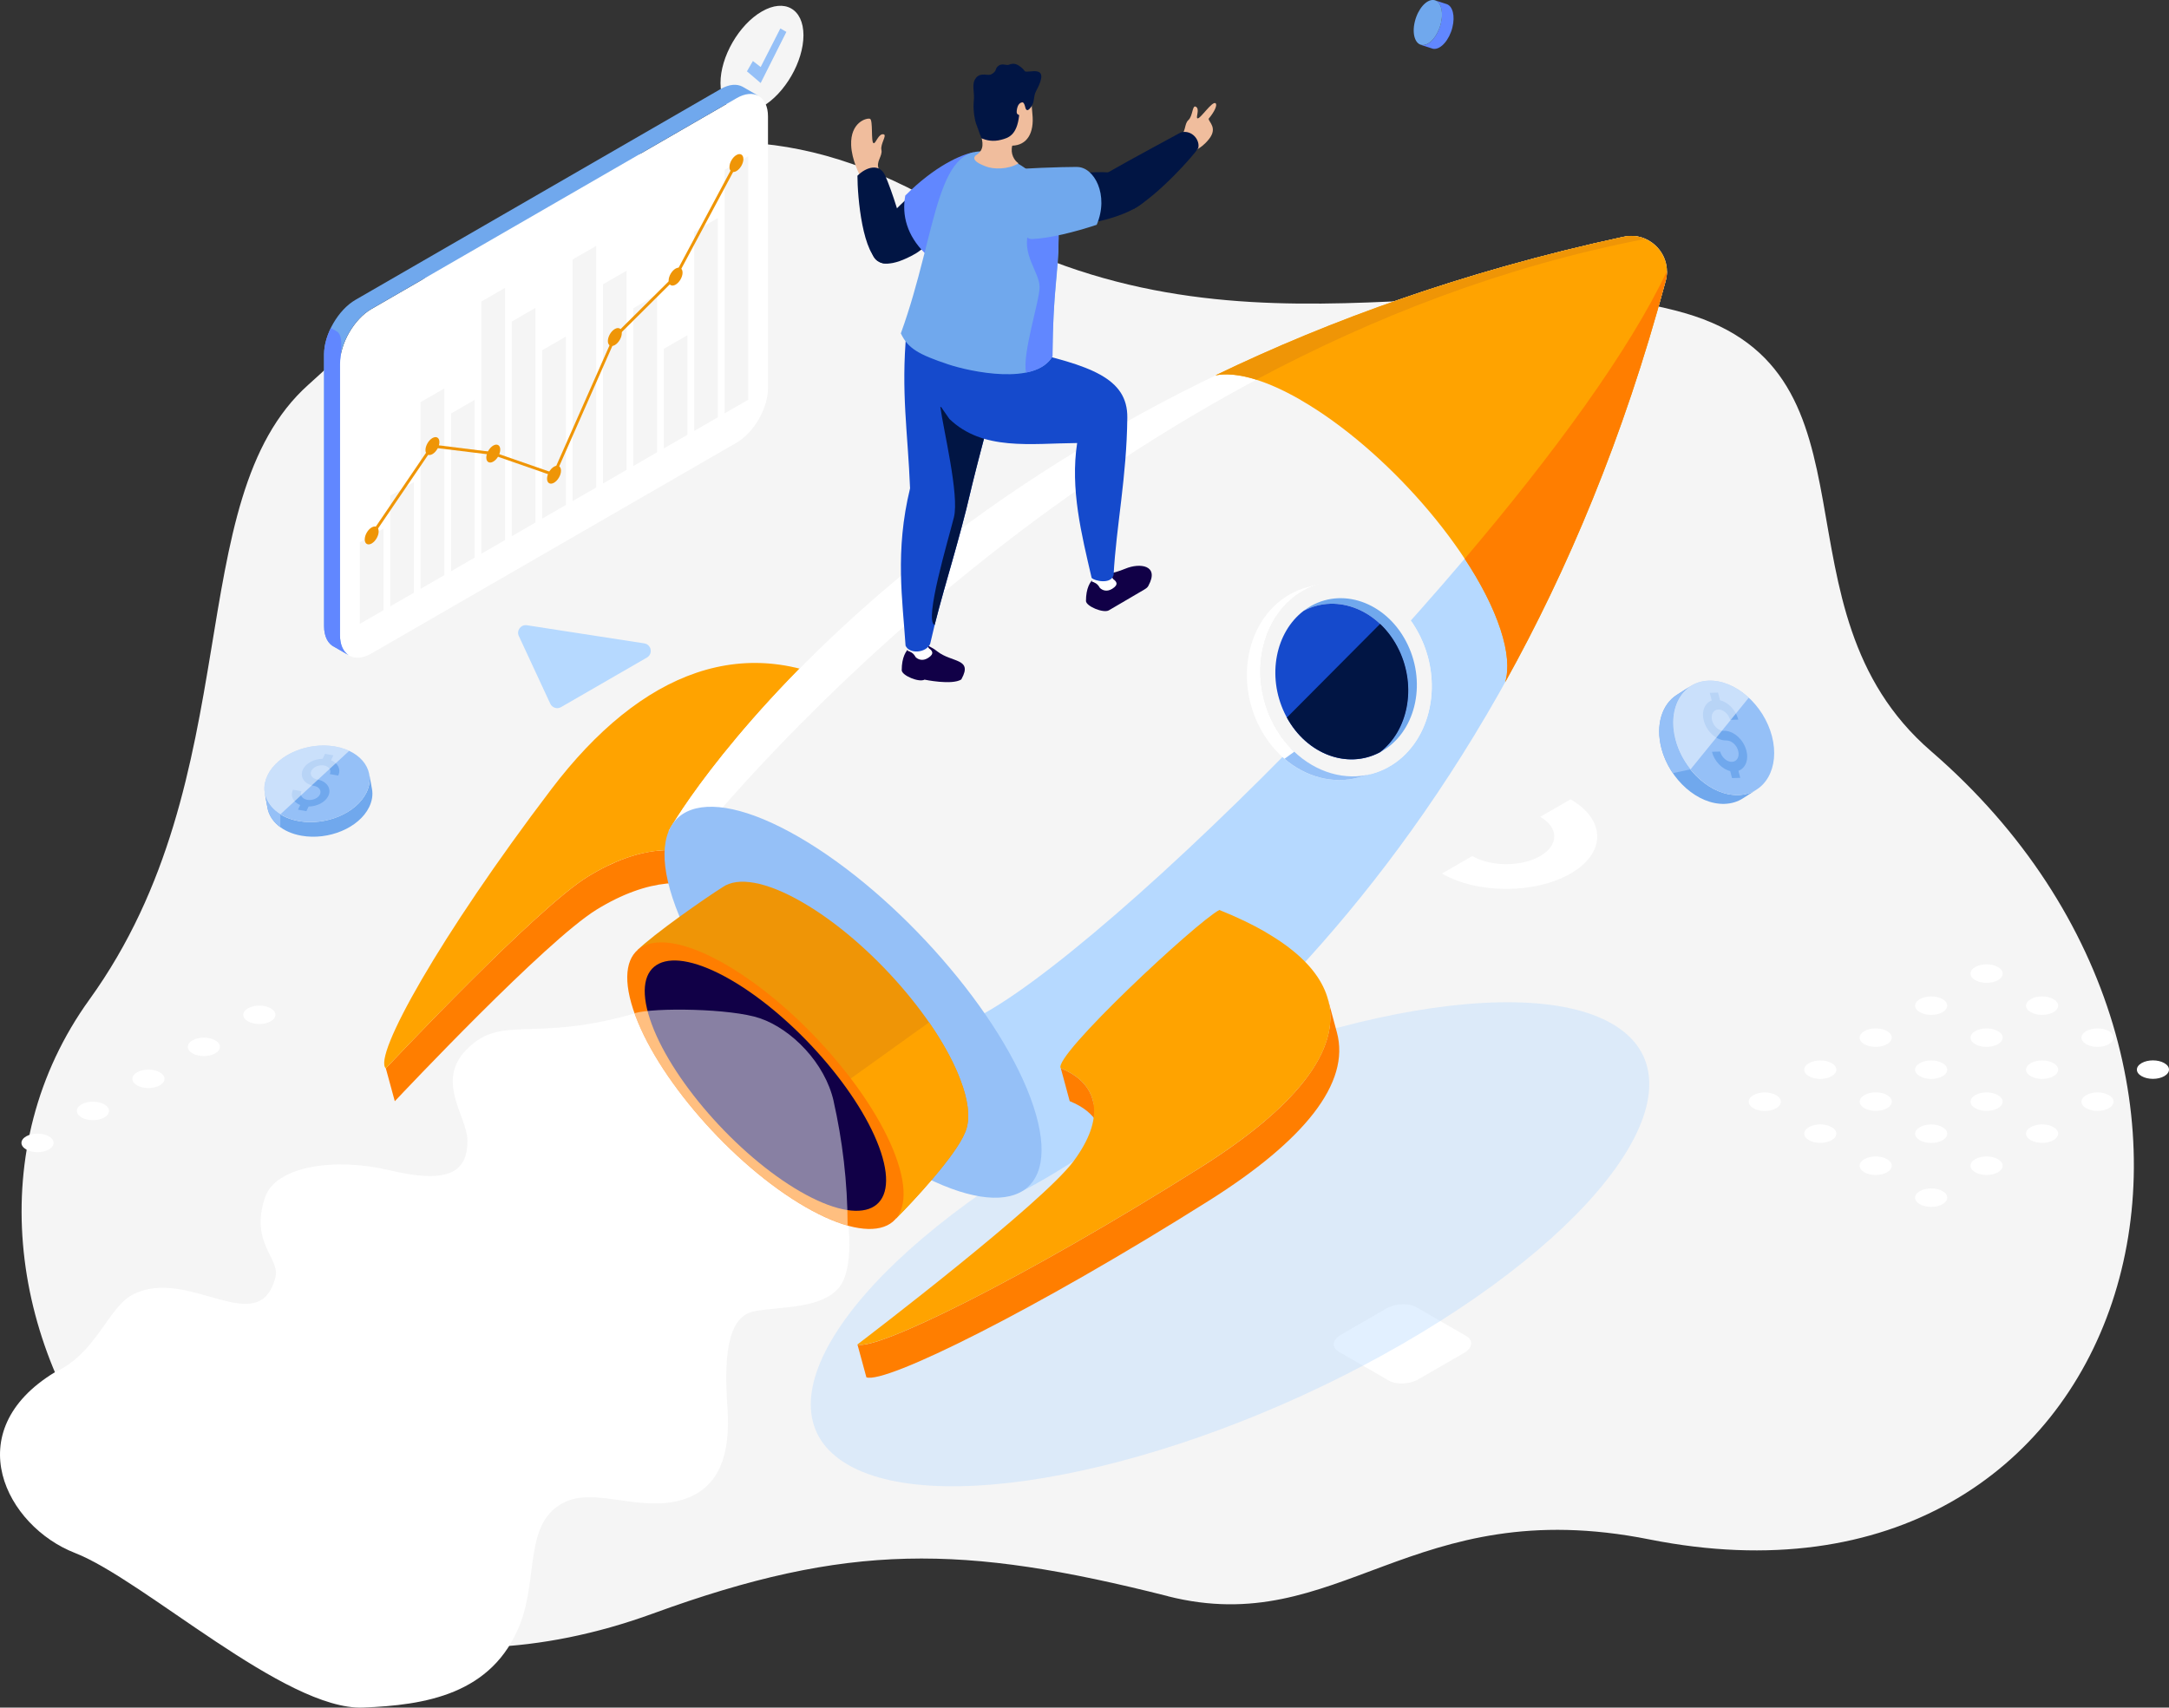<svg xmlns="http://www.w3.org/2000/svg" id="Calque_2" width="317.39" height="249.92" viewBox="0 0 317.39 249.92"><rect x="0" y="0" width="317.39" height="249.92" fill="#333333" stroke="none"/><g id="Concepts"><path d="M170.89,233.62c25.1,6.34,35.54-15.28,70.45-8.32,70.97,14.14,95.87-68.16,41.23-115.36-24.17-20.88-5.98-55.42-36.01-64.11-30.01-8.68-66.89,9.78-107.51-14.94-45.32-27.59-74.83,8.38-93.93,25.42-18.92,16.89-8.46,57.3-32.03,89.97-31.28,43.36,15.48,114.3,82.46,89.87,28.58-10.42,45.31-10.13,75.35-2.54Z" fill="#f5f5f5"></path><path d="M75.92,93.08l4.6,9.91c.28.6,1.01.83,1.58.5l12.56-7.25c.92-.53.66-1.92-.39-2.08l-17.16-2.65c-.89-.14-1.57.77-1.19,1.58Z" fill="#b6d9ff"></path><path d="M289.04,143.45c.92.53,2.4.53,3.32,0,.92-.53.92-1.39,0-1.92-.92-.53-2.4-.53-3.32,0-.92.53-.92,1.39,0,1.92Z" fill="#fff"></path><path d="M297.16,148.14c.92.53,2.4.53,3.32,0,.92-.53.92-1.39,0-1.91-.92-.53-2.4-.53-3.32,0-.92.53-.92,1.39,0,1.91Z" fill="#fff"></path><path d="M305.27,152.82c.92.53,2.4.53,3.32,0,.92-.53.92-1.39,0-1.91-.92-.53-2.4-.53-3.32,0-.92.53-.92,1.39,0,1.91Z" fill="#fff"></path><path d="M316.7,155.59c-.92-.53-2.4-.53-3.32,0-.92.53-.92,1.39,0,1.91.92.53,2.4.53,3.32,0,.92-.53.92-1.39,0-1.91Z" fill="#fff"></path><path d="M280.93,148.14c.92.53,2.4.53,3.32,0,.92-.53.92-1.39,0-1.91-.92-.53-2.4-.53-3.32,0-.92.53-.92,1.39,0,1.91Z" fill="#fff"></path><path d="M289.04,152.82c.92.53,2.4.53,3.32,0s.92-1.39,0-1.91c-.92-.53-2.4-.53-3.32,0-.92.53-.92,1.39,0,1.91Z" fill="#fff"></path><path d="M297.16,157.51c.92.53,2.4.53,3.32,0,.92-.53.92-1.39,0-1.91-.92-.53-2.4-.53-3.32,0-.92.53-.92,1.39,0,1.91Z" fill="#fff"></path><path d="M308.59,160.28c-.92-.53-2.4-.53-3.32,0-.92.53-.92,1.39,0,1.91.92.53,2.4.53,3.32,0,.92-.53.92-1.39,0-1.91Z" fill="#fff"></path><path d="M272.81,152.82c.92.53,2.4.53,3.32,0,.92-.53.92-1.39,0-1.91-.92-.53-2.4-.53-3.32,0-.92.53-.92,1.39,0,1.91Z" fill="#fff"></path><path d="M280.93,157.51c.92.53,2.4.53,3.32,0,.92-.53.92-1.39,0-1.91-.92-.53-2.4-.53-3.32,0-.92.53-.92,1.39,0,1.91Z" fill="#fff"></path><path d="M289.04,162.19c.92.53,2.4.53,3.32,0,.92-.53.92-1.39,0-1.91-.92-.53-2.4-.53-3.32,0-.92.53-.92,1.39,0,1.91Z" fill="#fff"></path><path d="M300.48,164.96c-.92-.53-2.4-.53-3.32,0-.92.53-.92,1.39,0,1.91.92.53,2.4.53,3.32,0,.92-.53.92-1.39,0-1.91Z" fill="#fff"></path><path d="M264.7,157.51c.92.53,2.4.53,3.32,0,.92-.53.92-1.39,0-1.91-.92-.53-2.4-.53-3.32,0-.92.53-.92,1.39,0,1.91Z" fill="#fff"></path><path d="M272.82,162.19c.92.53,2.4.53,3.32,0,.92-.53.92-1.39,0-1.92-.92-.53-2.4-.53-3.32,0-.92.53-.92,1.39,0,1.92Z" fill="#fff"></path><path d="M280.93,166.88c.92.53,2.4.53,3.32,0,.92-.53.92-1.39,0-1.91-.92-.53-2.4-.53-3.32,0-.92.53-.92,1.39,0,1.91Z" fill="#fff"></path><path d="M292.36,169.65c-.92-.53-2.4-.53-3.32,0-.92.53-.92,1.39,0,1.92.92.53,2.4.53,3.32,0s.92-1.39,0-1.92Z" fill="#fff"></path><path d="M259.9,160.28c-.92-.53-2.4-.53-3.32,0-.92.53-.92,1.39,0,1.92.92.53,2.4.53,3.32,0,.92-.53.92-1.39,0-1.92Z" fill="#fff"></path><path d="M268.02,164.96c-.92-.53-2.4-.53-3.32,0-.92.53-.92,1.39,0,1.91.92.53,2.4.53,3.32,0,.92-.53.92-1.39,0-1.91Z" fill="#fff"></path><path d="M276.13,169.65c-.92-.53-2.4-.53-3.32,0-.92.53-.92,1.39,0,1.92.92.53,2.4.53,3.32,0,.92-.53.92-1.39,0-1.92Z" fill="#fff"></path><path d="M284.25,174.33c-.92-.53-2.4-.53-3.32,0-.92.53-.92,1.39,0,1.91.92.53,2.4.53,3.32,0,.92-.53.92-1.39,0-1.91Z" fill="#fff"></path><path d="M39.61,147.57c-.92-.53-2.4-.53-3.32,0-.92.53-.92,1.39,0,1.91.92.53,2.4.53,3.32,0s.92-1.39,0-1.91Z" fill="#fff"></path><path d="M31.49,152.26c-.92-.53-2.4-.53-3.32,0-.92.53-.92,1.39,0,1.91.92.53,2.4.53,3.32,0,.92-.53.92-1.39,0-1.91Z" fill="#fff"></path><path d="M23.38,156.94c-.92-.53-2.4-.53-3.32,0-.92.53-.92,1.39,0,1.91.92.53,2.4.53,3.32,0s.92-1.39,0-1.91Z" fill="#fff"></path><path d="M15.26,161.63c-.92-.53-2.4-.53-3.32,0-.92.53-.92,1.39,0,1.92.92.53,2.4.53,3.32,0,.92-.53.92-1.39,0-1.92Z" fill="#fff"></path><path d="M7.15,166.31c-.92-.53-2.4-.53-3.32,0-.92.53-.92,1.39,0,1.92.92.53,2.4.53,3.32,0,.92-.53.92-1.39,0-1.92Z" fill="#fff"></path><path d="M207.24,191.31l7.29,4.21c1.11.64.97,1.76-.31,2.5l-6.67,3.85c-1.28.74-3.23.82-4.34.18l-7.29-4.21c-1.11-.64-.97-1.76.31-2.5l6.67-3.85c1.28-.74,3.23-.82,4.34-.18Z" fill="#fff"></path><path d="M229.82,116.99l-4.44,2.56c2.74,1.58,2.74,4.15,0,5.74-2.74,1.58-7.19,1.58-9.94,0h0s-4.44,2.56-4.44,2.56h0c5.2,3,13.62,3,18.82,0,5.2-3,5.2-7.86,0-10.86Z" fill="#fff"></path><path d="M205.23,196.68c-30.87,17.82-67.2,25.75-81.14,17.7-13.94-8.05-.21-29.02,30.66-46.85,30.87-17.82,67.2-25.75,81.14-17.7,13.94,8.05.21,29.02-30.66,46.85Z" fill="#b6d9ff" opacity=".4"></path><path d="M111.52,15.63c-3.35,1.94-6.08.38-6.09-3.47-.01-3.85,2.7-8.55,6.05-10.48,3.35-1.94,6.08-.38,6.09,3.47,0,3.85-2.7,8.54-6.05,10.48Z" fill="#f5f5f5"></path><polygon points="114.19 4.16 111.31 9.81 110.17 8.93 109.3 10.44 111.31 12.15 115.07 4.67 114.19 4.16" fill="#95c0f7"></polygon><path d="M115.43,158.89c-3.66-3.66-8-15.7-17.58-12.2-19.11,6.99-23.95,1.07-29.65,6.99-4.46,4.63.14,9.73.2,13.17.09,5.11-3.42,6.33-11.37,4.43-7.95-1.9-16.73-.67-18.27,4.02-2.21,6.74,2.28,8.84,1.54,11.66-2.44,9.35-12.8-1.74-20.92,2.54-3.57,1.88-5.31,8.6-11.36,11.34-14.26,8.68-7.1,22.53,2.94,26.44,10.05,3.91,30.79,23.07,42.16,22.63,9.01-.35,18.97-1.86,23-12.26,2.68-6.91.5-14.99,6.6-17.84,4.23-1.97,10.16,1.09,15.93-.02,6.91-1.33,8.25-7.31,7.8-13.78-.46-6.64-.25-13.26,3.86-14.08,3.79-.76,9.92-.28,12.52-3.56,3.45-4.38.7-21.37-7.4-29.47Z" fill="#fff"></path><path d="M131.17,105.37l1.31,4.81c-1.6,2.69-23.77,21.83-26.37,21.33l-1.31-4.81c2.6.5,24.77-18.64,26.37-21.33Z" fill="#2f69ea"></path><path d="M104.81,126.7l1.31,4.81c-.37-.31-.78-.59-1.22-.84-3.8-2.19-9.97-2.24-17.62,2.47-7.43,4.58-28.4,26.86-29.51,28.03l-1.31-4.81c1.1-1.17,22.08-23.45,29.51-28.03,7.65-4.71,13.82-4.67,17.62-2.47.44.25.85.54,1.22.84Z" fill="#ff7e00"></path><path d="M125.33,101.32c1.94,1.12,3.89,2.47,5.85,4.05-1.6,2.69-23.77,21.83-26.37,21.33-.37-.31-.78-.59-1.22-.84-3.8-2.19-9.97-2.24-17.62,2.47-7.43,4.58-28.4,26.86-29.51,28.03-1.94-1.74,7.91-19.39,24.22-40.86,13.12-17.28,28.63-23.43,44.65-14.19Z" fill="#ffa300"></path><path d="M97.85,121.64l34.38,19.54,17.23,33.21c7.49-3.72,68.81-38.21,94.28-133.3,1.01-3.76-2.33-7.27-6.14-6.44-96.32,20.79-135.68,79.68-139.76,86.99Z" fill="#f5f5f5"></path><path d="M144.06,148.29l-3.92,8.14,9.32,17.97c7.49-3.72,68.81-38.21,94.28-133.3.13-.48.19-.96.18-1.43-15.74,33.39-78.16,96.46-99.86,108.62Z" fill="#b6d9ff"></path><path d="M237.61,34.66c-96.32,20.79-135.68,79.68-139.76,86.99l3.34,1.9h0c10.86-13.35,64.23-74.1,139.62-88.56-.95-.43-2.06-.57-3.2-.32Z" fill="#fff"></path><path d="M190.34,58.55c12.4,7.16,25.49,22.19,29.23,33.56,1.07,3.25,1.26,5.85.69,7.73,9.08-16.32,17.32-35.75,23.48-58.73,1.01-3.77-2.32-7.27-6.14-6.45-23.09,4.99-42.91,12.16-59.75,20.29,2.92-.58,7.21.55,12.49,3.59Z" fill="#ffa300"></path><path d="M116.86,122.48c14.58,8.42,29.97,26.08,34.37,39.45,4.4,13.37-3.86,17.38-18.44,8.96-14.58-8.42-29.97-26.08-34.37-39.45-4.4-13.37,3.86-17.38,18.44-8.96Z" fill="#95c0f7"></path><path d="M140.86,158.97c-3-9.12-13.5-21.18-23.45-26.92-5.37-3.1-9.47-3.73-11.65-2.22h0c-2.52,1.58-10.17,6.92-12.49,9.24,3.84,2.84,37.89,39.23,37.89,39.23,2.23-2.23,8.68-9.09,10.07-12.57,0,0,0,0,0,0,.68-1.54.62-3.82-.35-6.75Z" fill="#ef9506"></path><path d="M131.15,178.3c2.23-2.23,8.68-9.09,10.07-12.57,0,0,0,0,0,0,.68-1.54.62-3.82-.35-6.75-.96-2.92-2.69-6.13-4.92-9.35l-18.99,13.62c7.66,8.08,14.19,15.06,14.19,15.06Z" fill="#ffa300"></path><path d="M106.17,141.15c10.69,6.17,21.97,19.12,25.19,28.92,3.22,9.8-2.83,12.74-13.52,6.57-10.69-6.17-21.97-19.12-25.19-28.92-3.22-9.8,2.83-12.74,13.52-6.57Z" fill="#ff7e00"></path><path d="M106.91,143.39c9.34,5.39,19.19,16.7,22,25.26s-2.47,11.13-11.81,5.74c-9.34-5.39-19.19-16.7-22-25.26-2.82-8.56,2.47-11.13,11.81-5.74Z" fill="#110047"></path><path d="M243.92,39.68c-5.46,11.58-16.54,26.74-29.59,42.1,2.35,3.56,4.17,7.09,5.23,10.33,1.07,3.25,1.25,5.84.69,7.73,9.07-16.32,17.32-35.75,23.48-58.72,0,0,0,0,0,0,.02-.08.04-.16.06-.24,0-.04.02-.08.03-.11.02-.08.03-.16.04-.25,0-.04.01-.07.02-.11,0-.07.01-.15.02-.22,0-.04,0-.09.01-.13,0-.07,0-.14,0-.21,0-.05,0-.09,0-.14,0,0,0-.02,0-.02Z" fill="#ff7e00"></path><path d="M240.75,34.95c-.08-.04-.17-.07-.25-.1-.03-.01-.07-.02-.1-.04-.09-.03-.18-.06-.26-.08-.03,0-.06-.02-.09-.03-.11-.03-.22-.06-.34-.08,0,0-.02,0-.03,0-.12-.02-.24-.04-.37-.05-.05,0-.09,0-.14-.01-.08,0-.16-.01-.24-.02-.06,0-.11,0-.17,0-.07,0-.14,0-.22,0-.06,0-.12,0-.17,0-.08,0-.15.01-.23.02-.05,0-.11.01-.16.02-.11.02-.22.04-.34.06-.02,0-.04,0-.05,0,0,0,0,0,0,0-23.09,4.99-42.9,12.16-59.74,20.29h0c1.6-.32,3.62-.12,5.98.63,17.03-9.08,36.16-16.6,56.98-20.6-.02,0-.03-.02-.05-.02Z" fill="#ef9506"></path><path d="M159.89,160.98l1.31,4.81c-.46-1.7-1.64-3.02-3.26-3.95-.44-.25-.91-.48-1.41-.68l-1.3-4.81c.5.2.97.42,1.41.68,1.62.93,2.8,2.25,3.26,3.95Z" fill="#ff7e00"></path><path d="M194.33,146.29l1.3,4.81c2.01,7.4-4.78,15.83-18.69,24.6-25.58,16.12-47.39,26.87-50.16,25.88l-1.31-4.81c2.77.99,24.58-9.77,50.16-25.88,13.91-8.76,20.7-17.2,18.69-24.6Z" fill="#ff7e00"></path><path d="M185.19,136.43c16.02,9.25,11.04,21.49-9.55,34.45-25.58,16.12-47.39,26.87-50.16,25.88,1.35-1.03,27.01-20.6,31.62-26.82,4.73-6.4,3.33-10.72-.47-12.92-.44-.25-.91-.48-1.41-.68-1.24-1.72,19.9-21.45,23.21-23.16,2.57,1.03,4.82,2.11,6.76,3.23Z" fill="#ffa300"></path><path d="M186.06,105.39c-3.41-7.15-1.28-15.65,4.75-18.99.78-.43,1.58-.75,2.4-.98l-1.98.54c-.82.22-1.62.55-2.4.98-6.03,3.34-8.16,11.84-4.75,18.99,2.97,6.23,9.15,9.37,14.69,7.86l1.98-.54c-5.53,1.5-11.72-1.64-14.69-7.86Z" fill="#fff"></path><path d="M190.81,86.4c6.03-3.34,13.68-.26,17.08,6.89,3.41,7.15,1.28,15.65-4.75,18.99-6.03,3.34-13.68.26-17.09-6.89-3.41-7.15-1.28-15.65,4.75-18.99Z" fill="#f5f5f5"></path><path d="M190.81,86.4c6.03-3.34,13.68-.26,17.08,6.89,3.41,7.15,1.28,15.65-4.75,18.99-6.03,3.34-13.68.26-17.09-6.89-3.41-7.15-1.28-15.65,4.75-18.99Z" fill="#f5f5f5"></path><path d="M205.99,94.35c-2.81-5.9-9.13-8.45-14.11-5.69-.4.22-.76.47-1.12.74,4.96-2.64,11.18-.09,13.97,5.76,2.59,5.43,1.3,11.8-2.8,14.94.05-.02.09-.05.14-.07,4.98-2.76,6.73-9.78,3.92-15.68Z" fill="#70a8ed"></path><path d="M204.73,95.16c-2.79-5.85-9.01-8.4-13.97-5.76-4.1,3.13-5.39,9.5-2.8,14.94,2.79,5.85,9.01,8.4,13.97,5.76,4.1-3.13,5.39-9.5,2.8-14.94Z" fill="#154acc"></path><path d="M198.76,113.8l1.98-.54c-3.91,1.06-8.15-.21-11.35-3.24l-1.43,1.03c3.12,2.67,7.11,3.75,10.8,2.75Z" fill="#95c0f7"></path><path d="M204.73,95.16c-.72-1.52-1.68-2.81-2.78-3.85-4.87,4.9-10.86,10.93-13.64,13.71,2.93,5.36,8.86,7.61,13.62,5.07,4.1-3.13,5.39-9.5,2.8-14.94Z" fill="#011544"></path><path d="M121.99,161.17c-1.27-5.62-6.17-10.56-10.79-12.14-4.23-1.45-15.51-1.59-18.35-.74,3.46,9.73,14.51,22.29,24.99,28.34,2.29,1.32,4.37,2.23,6.19,2.73,0-6.4-.78-12.57-2.05-18.2Z" fill="#fff" opacity=".5"></path><path d="M128.59,24.7c-.46-1.01.58-1.87.39-2.75-.19-.87.85-2.16.33-2.29-.75-.18-1.16,1.38-1.47,1.3-.43-.1-.05-3.45-.55-3.58-.52-.14-2.87.54-2.74,3.86.08,2.2,1.28,4.42,1.28,4.42l2.76-.96Z" fill="#f0bd9d"></path><path d="M145.18,24.35c1.24,1.58,1.03,2.75.27,3.47-1.62,1.07-9.97,8.43-11.43,9.27-7.27,4.18-7.11-1.6-5.88-3.1,2.82-3.78,9.53-9.6,12.4-10.66,2.6-.97,3.41-.56,4.64,1.03Z" fill="#011544"></path><path d="M142.43,22.29c-1.83.36-5.63,2-9.96,6.33-.54,2.93.3,5.87,2.82,8.39,3.95-1.52,5.73-5.23,6.79-7.49,1.06-2.26.35-7.23.35-7.23Z" fill="#6187ff"></path><path d="M131.95,98.1c0-3.77,2.39-3.88,2.39-3.88,0,0,1.12-.21,2.82,1.12,2.12,1.66,5.19.99,3.56,4-.02.04-.04.07-.06.11-1.39.86-5.37.02-5.37.02-.8.45-3.32-.6-3.34-1.37Z" fill="#110047"></path><path d="M132.92,93.72c.61,0,2.78.55,2.78.55,0,0,.02.3.19.56.02.02.04.05.06.07.43.3.86.77-.15,1.4-.83.52-1.5.19-1.82-.13-.13-.24-.32-.51-.59-.67-.28-.16-.44-.23-.57-.24,0-.01,0-.05,0-.05,0,0-.16-1.5.1-1.5Z" fill="#fff"></path><path d="M132.64,48.56c3.03.06,12.31-2.39,15.34-2.34-1.13,9.11-3.87,16.7-5.91,25.52-1.96,8.5-4.37,15.37-5.96,22.5-.59,1.33-3.06,1.53-3.6.25-.42-6.57-1.59-13.79.66-23.02-.32-8.17-1.35-14.03-.53-22.91Z" fill="#154acc"></path><path d="M137.6,59.55c.44,3.33,2.79,12.9,1.99,16.14-.8,3.24-4.41,15.15-2.83,15.79h0c1.56-6.18,3.6-12.35,5.31-19.75.04-.16.08-.32.11-.48h0c.61-2.43,1.37-5.44,1.81-7.06.71-2.66-4.63-4.27-6.39-4.64Z" fill="#011544"></path><path d="M158.91,87.97c0-3.77,2.39-3.88,2.39-3.88,0,0,1.29,0,3.4-.87,2.07-.86,4.99-.53,3.36,2.48-.02.04-.04.07-.06.11-.1.16-.27.31-.53.46l-5.22,3.06c-.8.45-3.32-.6-3.34-1.37Z" fill="#110047"></path><path d="M159.88,83.59c.61,0,2.78.55,2.78.55,0,0,.02.3.19.56.02.02.04.05.06.07.43.3.86.77-.15,1.4-.83.52-1.5.19-1.82-.13-.13-.24-.32-.51-.59-.67-.28-.16-.44-.23-.57-.24,0-.02,0-.05,0-.05,0,0-.16-1.5.1-1.5Z" fill="#fff"></path><path d="M138.9,61.28c-2.68-3.77-3.81-5.75-3.81-12.68,3-.44,11.15,3.02,14.15,2.58,10.36,2.29,15.78,4.17,15.72,9.94-.09,8.72-1.6,15.74-2.01,23.04-.36,1.41-2.82.87-3.21.42-1.49-6.41-3.15-13.02-2.12-19.74-6.78.05-13.82,1.2-18.72-3.55Z" fill="#154acc"></path><path d="M145.63,22.5c-8.81-2.72-8.31,11.15-13.81,26.29,1.03,2.18,2.51,3.06,6.94,4.54,3.22,1.07,12.76,3.13,15.25-1.17.07-9.94.88-11.61.9-17.3.03-6.69-3.79-10.66-9.28-12.36Z" fill="#70a8ed"></path><path d="M150.59,33.67c-1.25,3.51,1.53,6.11,1.53,8.35,0,2.06-2.59,9.87-1.97,12.51,1.69-.34,3.1-1.06,3.86-2.37.07-9.84.86-12.18.9-17.73l-4.32-.77Z" fill="#6187ff"></path><path d="M142.75,22.76c1.39-.83,1.07-1.94.71-3.28-.34-.69-.58-1.47-.67-2.31-.33-3.04,1.33-5.87,3.72-5.96,4.82-.18,4.23,2.42,4.56,5.46.3,2.82-.8,4.59-2.95,4.65-.3,1.25.33,2.19.92,2.59-1.57.94-3.7.87-4.75.46-.99-.38-2.19-.93-1.53-1.61Z" fill="#f0bd9d"></path><path d="M142.81,11.4c.75-.89,1.8-.23,2.25-.53.08-.05.16-.1.25-.15,0,0,0,0,0,0,.59-.45.26-.69.81-1.1.54-.41,1.16.01,1.52-.15h0c.86-.37,1.4.09,1.79.38.19.14.36.33.52.55h0c.35.47,3.95-1.29,1.68,2.89-.53.97-.08,1.71-1,2.66-.44.46-.58-.13-.62-.32-.09-.37-.23-.69-.45-.65-.22.04-.66.2-.78,1.2-.09.72.37.52.35.72-.33,2.94-1.6,3.28-2.61,3.55-1.23.33-2.16.09-2.91-.21-.41-1.07-.6-1.7-.8-2.2-.12-.32-.44-1.74-.33-3.13,0,0,0,0,0,0,.2-1.38-.4-2.62.33-3.49Z" fill="#011544"></path><path d="M159.91,32.54c2.53-.35,8.69-2.32,8.2-4.65-.68-3.21-8.62-2.93-11.44-2.28-1.88.43-1.19,7.54,3.24,6.93Z" fill="#011544"></path><path d="M157.62,24.43c-2.25,0-8.03.19-10.74.48-2.06.22-.34,2.38,1.04,3.93,2.36,2.64,1.09,6.25,3.2,6.14,2.55-.13,6.06-.99,9.36-2.08,1.86-4.37-.39-8.47-2.86-8.46Z" fill="#70a8ed"></path><path d="M172.64,19.93c.94-.52.61-1.78,1.26-2.36.64-.57.56-2.17,1.05-1.97.69.29-.01,1.6.27,1.72.39.17,2.17-2.61,2.66-2.2.28.24-.14,1.21-1.02,2.26,0,.48,1.36,1.33.05,2.98-1.32,1.66-2.68,1.87-2.68,1.87l-1.6-2.32Z" fill="#f0bd9d"></path><path d="M162.14,25.23c3.11-1.79,10.67-5.86,10.67-5.86,1.62-.41,2.82,1.14,2.53,2.31-.69,1.08-5.61,6.65-9.39,8.87-1.47-1.74-3.8-5.33-3.8-5.33Z" fill="#011544"></path><path d="M128.98,38.47c-2.77-.99-3.51-9.68-3.51-12.75,1.27-1.27,3.23-1.9,4.07,0,.85,1.9,2.77,7.56,2.77,9.52s-1.83,3.77-3.33,3.23Z" fill="#011544"></path><path d="M49.75,92.98c0,2.92,2.07,4.12,4.6,2.66l53.43-30.85c2.53-1.46,4.6-5.05,4.6-7.97V17.04c0-2.92-2.07-4.12-4.6-2.66l-53.43,30.85c-2.53,1.46-4.6,5.05-4.6,7.97v39.78Z" fill="#fff"></path><path d="M52.02,43.88l53.43-30.85c1.25-.72,2.39-.79,3.23-.33h0s0,0,0,0c0,0,.02.01.03.02l2.3,1.32h0c-.83-.47-1.97-.4-3.23.33l-53.43,30.85c-2.53,1.46-4.6,5.05-4.6,7.97v39.78c0,1.4.48,2.4,1.25,2.9l-2.05-1.18h0c-.94-.44-1.53-1.5-1.53-3.06v-39.78c0-2.92,2.07-6.51,4.6-7.97Z" fill="#70a8ed"></path><path d="M49.75,53.2v39.78c0,1.4.48,2.4,1.25,2.9l-2.05-1.18h0c-.94-.44-1.53-1.5-1.53-3.06v-39.78c0-1.24.37-2.59,1-3.86,0,0,.37.23.8.46,1.22.65.54,3.5.54,4.74Z" fill="#6187ff"></path><polygon points="56.11 77.36 52.65 79.36 52.65 91.31 56.11 89.31 56.11 77.36" fill="#f5f5f5"></polygon><polygon points="60.56 70.56 57.1 72.56 57.1 88.74 60.56 86.75 60.56 70.56" fill="#f5f5f5"></polygon><polygon points="65.01 56.86 61.55 58.85 61.55 86.18 65.01 84.18 65.01 56.86" fill="#f5f5f5"></polygon><polygon points="69.46 58.52 66 60.52 66 83.61 69.46 81.61 69.46 58.52" fill="#f5f5f5"></polygon><polygon points="73.9 42.13 70.44 44.13 70.44 81.04 73.9 79.04 73.9 42.13" fill="#f5f5f5"></polygon><polygon points="78.35 45.06 74.89 47.06 74.89 78.47 78.35 76.48 78.35 45.06" fill="#f5f5f5"></polygon><polygon points="82.8 49.26 79.34 51.26 79.34 75.9 82.8 73.91 82.8 49.26" fill="#f5f5f5"></polygon><polygon points="87.25 35.98 83.79 37.98 83.79 73.34 87.25 71.34 87.25 35.98" fill="#f5f5f5"></polygon><polygon points="91.69 39.62 88.23 41.61 88.23 70.77 91.69 68.77 91.69 39.62" fill="#f5f5f5"></polygon><polygon points="96.14 43.11 92.68 45.11 92.68 68.2 96.14 66.2 96.14 43.11" fill="#f5f5f5"></polygon><polygon points="100.59 49.06 97.13 51.06 97.13 65.63 100.59 63.64 100.59 49.06" fill="#f5f5f5"></polygon><polygon points="105.04 31.91 101.58 33.91 101.58 63.07 105.04 61.07 105.04 31.91" fill="#f5f5f5"></polygon><polygon points="109.49 22.86 106.03 24.86 106.03 60.5 109.49 58.5 109.49 22.86" fill="#f5f5f5"></polygon><path d="M53.37,78.95c0-.65.46-1.44,1.02-1.76.56-.32,1.02-.06,1.02.59s-.46,1.44-1.02,1.76c-.56.32-1.02.06-1.02-.59Z" fill="#ef9506"></path><path d="M62.26,65.87c0-.65.46-1.44,1.02-1.76.56-.32,1.02-.06,1.02.59s-.46,1.44-1.02,1.76c-.56.32-1.02.06-1.02-.59Z" fill="#ef9506"></path><path d="M71.16,66.97c0-.65.46-1.44,1.02-1.76.56-.32,1.02-.06,1.02.59s-.46,1.44-1.02,1.76c-.56.32-1.02.06-1.02-.59Z" fill="#ef9506"></path><path d="M80.05,70.06c0-.65.46-1.44,1.02-1.76.56-.32,1.02-.06,1.02.59s-.46,1.44-1.02,1.76c-.56.32-1.02.06-1.02-.59Z" fill="#ef9506"></path><path d="M88.95,49.91c0-.65.46-1.44,1.02-1.76s1.02-.06,1.02.59-.46,1.44-1.02,1.76c-.56.32-1.02.06-1.02-.59Z" fill="#ef9506"></path><path d="M97.84,41.07c0-.65.46-1.44,1.02-1.76.56-.32,1.02-.06,1.02.59s-.46,1.44-1.02,1.76c-.56.32-1.02.06-1.02-.59Z" fill="#ef9506"></path><path d="M106.74,24.45c0-.65.46-1.44,1.02-1.76.56-.32,1.02-.06,1.02.59s-.46,1.44-1.02,1.76c-.56.32-1.02.06-1.02-.59Z" fill="#ef9506"></path><path d="M54.38,78.57s-.08-.01-.12-.04c-.1-.07-.12-.2-.06-.29l8.97-13.19,9.02,1.12,8.75,3.04,8.86-20.04,8.87-8.81,8.88-16.6c.06-.1.18-.14.29-.09.1.06.14.18.09.29l-8.93,16.68-8.87,8.81-8.96,20.29-9.08-3.16-8.72-1.07-8.82,12.97c-.04.06-.11.09-.17.09Z" fill="#ef9506"></path><path d="M54.04,113.32l.39,2.14c.16.85.03,1.76-.42,2.68-1.47,3.01-5.91,4.88-9.9,4.17-2.78-.49-4.61-2.11-4.97-4.06l-.39-2.14c.36,1.95,2.19,3.57,4.97,4.06,3.98.71,8.42-1.16,9.9-4.17.45-.91.57-1.83.42-2.68Z" fill="#70a8ed"></path><path d="M49.07,109.26c3.98.71,6.02,3.73,4.55,6.74-1.47,3.01-5.91,4.88-9.9,4.17-3.98-.71-6.03-3.73-4.55-6.74,1.48-3.01,5.92-4.88,9.9-4.17Z" fill="#95c0f7"></path><path d="M48.79,110.54l-.35.73c1.02.41,1.49,1.32,1.05,2.24l-1.23-.22c.27-.56-.11-1.13-.85-1.26-.75-.13-1.57.22-1.85.78-.13.27-.12.56.04.8.16.24.45.4.81.47,1.42.25,2.15,1.33,1.63,2.41-.44.92-1.65,1.54-2.88,1.55l-.33.68-1.23-.22.33-.68c-1.03-.41-1.49-1.32-1.05-2.24l1.23.22c-.27.56.11,1.13.86,1.26.74.13,1.57-.22,1.84-.78.27-.57-.11-1.13-.85-1.26-.69-.12-1.24-.44-1.54-.89-.31-.46-.34-.99-.09-1.52.44-.92,1.65-1.54,2.88-1.55l.35-.73,1.23.22Z" fill="#70a8ed"></path><path d="M49.07,109.26c-3.98-.71-8.43,1.16-9.9,4.17-1.09,2.22-.25,4.45,1.86,5.75l10.07-9.29c-.6-.28-1.28-.5-2.03-.63Z" fill="#fff" opacity=".5"></path><path d="M257.05,115.56l-2.02,1.29c-.75.48-1.64.76-2.65.8-3.9.14-8.05-3.51-9.26-8.12-.89-3.43.09-6.44,2.24-7.82l2.02-1.29c-2.16,1.38-3.14,4.39-2.24,7.82,1.2,4.61,5.36,8.26,9.26,8.12,1-.03,1.9-.32,2.65-.8Z" fill="#70a8ed"></path><path d="M250.03,99.62c3.9-.14,8.05,3.51,9.26,8.12,1.2,4.61-.99,8.48-4.89,8.62-3.9.14-8.05-3.51-9.26-8.12-1.2-4.61.99-8.48,4.89-8.62Z" fill="#95c0f7"></path><path d="M251.4,101.37l.29,1.12c1.19.28,2.31,1.42,2.68,2.83l-1.2.04c-.23-.86-1-1.54-1.73-1.52-.73.03-1.14.75-.91,1.61.11.41.35.8.67,1.09.33.29.7.44,1.05.42,1.39-.05,2.87,1.25,3.3,2.89.36,1.4-.15,2.6-1.17,2.96l.27,1.03-1.2.04-.27-1.03c-1.18-.28-2.31-1.42-2.67-2.82l1.2-.04c.22.86,1,1.54,1.73,1.51.73-.03,1.14-.75.91-1.61-.22-.86-1-1.54-1.73-1.52-.67.02-1.38-.26-2.01-.81-.62-.55-1.08-1.29-1.29-2.08-.37-1.4.15-2.6,1.16-2.96l-.29-1.12,1.2-.04Z" fill="#70a8ed"></path><path d="M255.9,102.11c-1.72-1.59-3.83-2.56-5.86-2.49-3.9.14-6.09,4-4.89,8.62.42,1.62,1.21,3.11,2.22,4.37l8.53-10.5Z" fill="#fff" opacity=".5"></path><path d="M209.99.05l1.7.55c.88.29,1.26,1.73.84,3.41-.45,1.82-1.67,3.23-2.72,3.14-.08,0-.16-.02-.24-.05l-1.7-.55c.08.02.16.04.24.05,1.05.09,2.27-1.32,2.72-3.14.42-1.67.04-3.12-.84-3.41Z" fill="#6187ff"></path><path d="M209.76,0c1.05.09,1.53,1.64,1.08,3.45-.45,1.82-1.67,3.23-2.72,3.14-1.05-.09-1.54-1.64-1.08-3.46.45-1.82,1.67-3.22,2.72-3.13Z" fill="#70a8ed"></path><path d="M245.14,108.23c-.89-3.41.08-6.42,2.22-7.81h0s-2,1.28-2,1.28c-2.16,1.38-3.14,4.39-2.24,7.82.34,1.31.93,2.54,1.67,3.63l2.57-.55c-1.01-1.26-1.8-2.75-2.22-4.37Z" fill="#95c0f7"></path><path d="M41.03,119.18c-1.25-.77-2.05-1.86-2.28-3.08l.39,2.14c.2,1.09.86,2.07,1.88,2.82v-1.88Z" fill="#95c0f7"></path></g></svg>